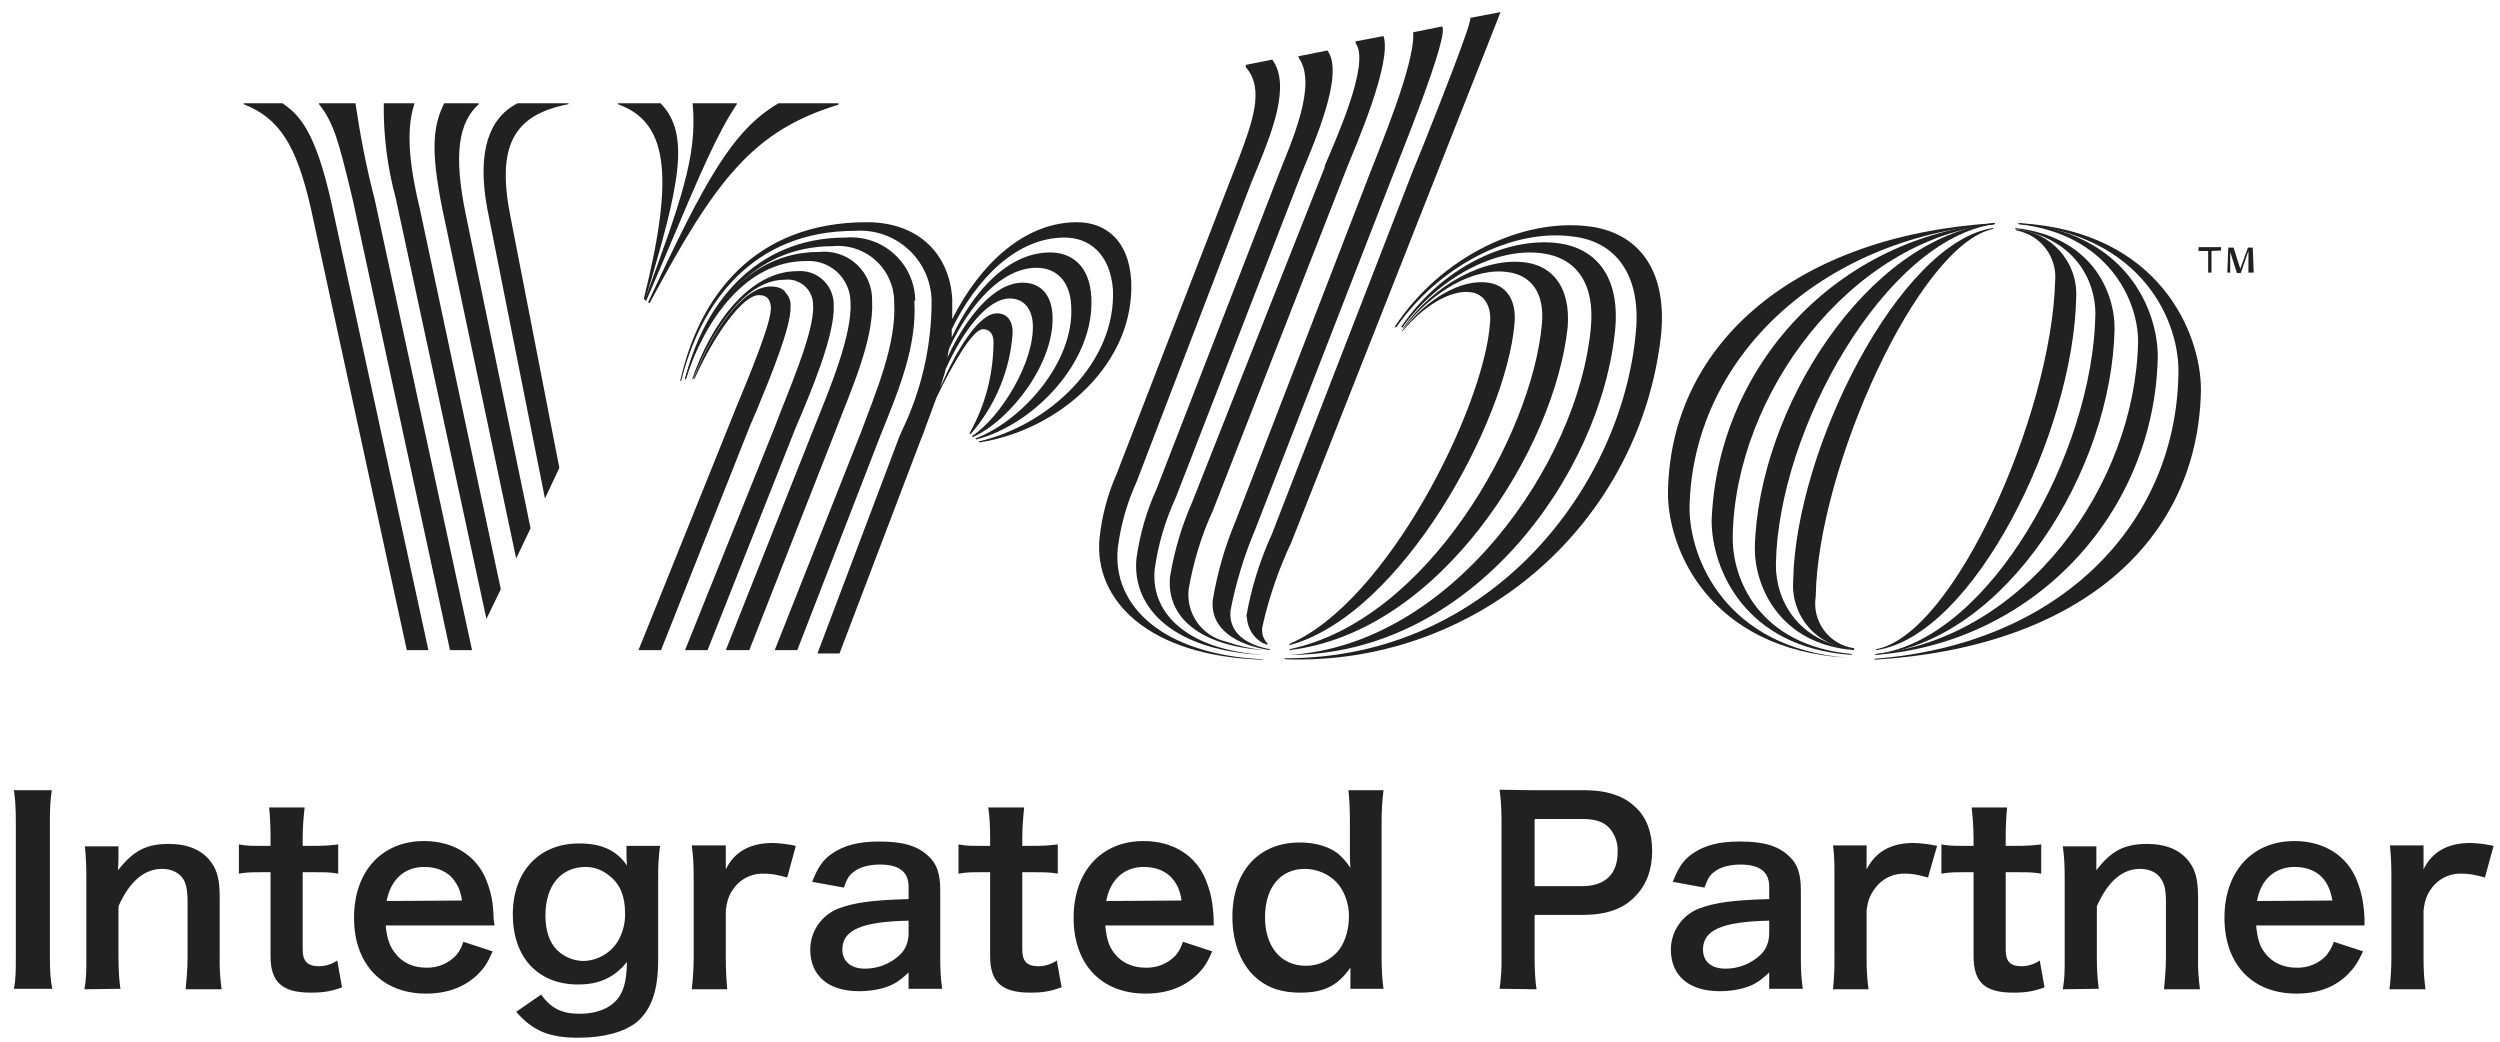 <svg width="156" height="65" viewBox="0 0 156 65" fill="none" xmlns="http://www.w3.org/2000/svg">
<path d="M126.024 13.925V13.985C133.777 14.644 136.052 20.182 135.932 23.385C135.752 32.694 128.568 40.208 116.983 41.106V41.166C129.706 40.388 137.189 33.802 137.339 24.313C137.339 20.84 134.794 14.434 126.024 13.925Z" fill="#212121"/>
<path d="M116.983 40.867C121.721 40.531 126.162 38.433 129.43 34.987C132.699 31.541 134.559 26.996 134.645 22.247C134.645 19.314 132.639 14.464 125.934 13.925V13.985C131.472 14.584 133.417 18.655 133.417 21.319C133.238 30.3 126.323 39.849 117.043 40.807L116.983 40.867Z" fill="#212121"/>
<path d="M116.983 40.867C125.185 39.998 131.771 29.342 131.951 20.511C131.951 18.116 130.454 14.764 125.754 14.225V14.285C129.436 14.854 130.753 17.458 130.753 19.583C130.604 28.264 124.168 39.849 117.133 40.807L116.983 40.867Z" fill="#212121"/>
<path fill-rule="evenodd" clip-rule="evenodd" d="M124.377 14.285C119.708 15.243 113.421 29.252 113.302 37.215C113.242 37.585 113.257 37.963 113.346 38.327C113.435 38.691 113.596 39.034 113.819 39.335C114.042 39.636 114.323 39.889 114.645 40.081C114.968 40.272 115.325 40.396 115.696 40.447V40.507C115.163 40.485 114.639 40.355 114.156 40.126C113.674 39.897 113.242 39.573 112.888 39.173C112.533 38.774 112.262 38.307 112.092 37.801C111.921 37.295 111.854 36.759 111.895 36.227C112.044 28.025 118.54 15.093 124.377 14.225V14.285ZM117.073 40.567V40.507C121.953 39.609 127.999 25.839 128.239 17.578C128.389 16.051 127.341 14.644 125.784 14.374V14.315C127.969 14.464 129.646 16.32 129.556 18.506C129.406 26.977 123.15 39.699 117.073 40.567Z" fill="#212121"/>
<path d="M110.817 35.179C110.967 26.767 117.672 14.913 124.467 13.985V13.925C116.474 14.794 109.679 25.6 109.5 34.221C109.5 36.616 111.056 40.208 115.696 40.567V40.507C112.074 40.028 110.787 37.334 110.817 35.209V35.179Z" fill="#212121"/>
<path d="M108.123 33.443C108.272 24.642 115.427 14.943 124.467 13.985V13.925C119.768 14.338 115.381 16.451 112.129 19.868C108.877 23.285 106.984 27.771 106.806 32.485C106.806 35.419 108.811 40.418 115.547 40.867V40.807C109.739 40.268 108.063 36.107 108.123 33.443Z" fill="#212121"/>
<path fill-rule="evenodd" clip-rule="evenodd" d="M124.467 13.985C113.541 14.883 105.608 22.397 105.429 31.647C105.399 34.82 107.674 40.447 115.307 41.046C106.566 40.537 104.022 34.131 104.082 30.659C104.261 21.259 112.254 14.674 124.467 13.925V13.985ZM87.049 20.361C89.923 16.021 95.011 13.566 99.232 14.135C102.076 14.524 104.022 16.65 103.663 20.78C103.059 26.522 100.296 31.819 95.933 35.598C91.569 39.378 85.932 41.358 80.164 41.136V41.076C93.096 41.106 101.208 30.33 102.076 20.751C102.435 17.009 100.699 15.063 98.184 14.764C94.413 14.225 89.803 16.56 87.109 20.451L87.049 20.361Z" fill="#212121"/>
<path d="M100.789 20.541C101.088 17.248 99.591 15.512 97.287 15.183C93.964 14.734 89.893 16.769 87.438 20.392L87.498 20.451C89.743 17.338 93.365 15.392 96.269 15.812C98.274 16.081 99.561 17.608 99.262 20.511C98.484 28.833 90.641 40.238 80.463 40.867C91.838 40.867 99.921 29.611 100.789 20.541Z" fill="#212121"/>
<path d="M80.463 40.507V40.567C89.982 39.43 97.047 27.875 97.825 20.391C98.005 17.937 96.897 16.62 95.221 16.38C92.677 16.021 89.504 17.727 87.558 20.451V20.511C89.414 18.116 92.018 16.679 94.084 16.979C95.52 17.158 96.418 18.266 96.209 20.272C95.58 27.097 89.114 38.711 80.463 40.507Z" fill="#212121"/>
<path fill-rule="evenodd" clip-rule="evenodd" d="M77.769 38.472C78.077 36.705 78.61 34.984 79.356 33.353L88.186 10.603L88.845 8.986C89.893 6.352 91.838 1.443 91.749 1.114L93.635 0.754L80.583 33.832C79.798 35.498 79.195 37.245 78.787 39.041C78.74 39.236 78.743 39.439 78.795 39.633C78.848 39.826 78.948 40.003 79.086 40.148V40.238L78.787 40.118C78.188 39.789 77.829 39.16 77.799 38.472H77.769ZM80.463 40.268V40.178C86.57 37.574 92.587 25.45 92.976 20.182C93.096 19.044 92.557 18.326 91.778 18.236C90.491 18.056 88.785 19.134 87.498 20.691V20.631C89.055 18.625 91.18 17.398 92.856 17.637C93.964 17.787 94.652 18.685 94.503 20.212C93.994 26.229 87.498 38.382 80.433 40.268H80.463Z" fill="#212121"/>
<path d="M77.111 32.485C76.442 34.08 75.96 35.748 75.674 37.454C75.524 39.25 77.111 40.238 79.236 40.567V40.507C77.769 40.238 76.662 39.49 76.781 38.113C77.115 36.388 77.627 34.703 78.308 33.084L86.989 10.752C87.199 10.154 90.491 2.161 89.983 1.652L88.186 2.012V2.101C88.276 4.047 86.031 9.375 85.552 10.633L77.111 32.485Z" fill="#212121"/>
<path d="M82.678 10.393L74.387 31.347C73.728 32.844 73.279 34.371 73.01 35.987C72.77 38.532 74.895 40.298 78.877 40.567C78.06 40.482 77.256 40.301 76.482 40.028C75.758 39.863 75.121 39.435 74.695 38.826C74.269 38.218 74.084 37.473 74.177 36.736C74.476 35.059 74.955 33.443 75.674 31.886L84.055 10.453C84.504 9.316 86.899 3.897 86.33 2.251L84.594 2.58V2.7C85.552 3.987 83.217 8.986 82.648 10.393H82.678Z" fill="#212121"/>
<path d="M79.745 10.992L72.171 30.509C71.543 31.886 71.124 33.353 70.914 34.85C70.615 38.053 73.399 40.657 78.937 40.867C74.297 40.597 71.782 38.412 72.052 35.538C72.261 33.982 72.71 32.485 73.369 31.048L81.152 10.992C81.87 9.166 83.966 4.646 82.828 3.149L81.032 3.508V3.598C82.259 5.275 80.523 8.986 79.745 10.992Z" fill="#212121"/>
<path fill-rule="evenodd" clip-rule="evenodd" d="M69.747 34.251C69.417 37.813 72.561 40.837 78.787 41.136V41.166C71.662 40.957 68.25 37.454 68.609 33.593C68.756 32.198 69.119 30.834 69.687 29.552L76.871 10.992L77.29 9.914C78.128 7.669 78.937 5.544 77.739 4.197V4.047L79.386 3.718C80.553 5.275 79.386 8.208 78.458 10.483L78.098 11.351L70.914 30.09C70.316 31.407 69.926 32.784 69.747 34.221V34.251ZM67.202 13.866C68.998 13.866 70.435 15.003 70.585 17.488C70.854 22.637 66.154 26.828 61.126 27.606L61.066 27.546C65.406 26.558 69.657 22.667 69.447 18.057C69.268 15.841 67.981 14.824 66.424 14.824C63.49 14.824 60.976 17.308 59.389 20.541V21.05C60.796 18.027 63.011 15.752 65.526 15.752C66.933 15.752 68.01 16.65 68.1 18.566C68.31 22.577 64.508 26.498 60.916 27.426L60.856 27.366C63.79 26.259 67.053 22.577 66.843 19.104C66.783 17.518 65.885 16.71 64.688 16.71C62.532 16.71 60.557 18.925 59.24 21.709L59.18 21.948L59.12 22.307C60.317 19.733 62.053 17.638 63.82 17.638C64.897 17.638 65.616 18.356 65.676 19.673C65.825 22.577 63.131 26.169 60.706 27.276L60.647 27.217C62.443 26.049 64.568 22.577 64.448 20.212C64.388 19.224 63.85 18.625 63.011 18.625C61.605 18.625 60.078 20.661 59 23.056L58.97 23.205L58.671 24.193C59.689 21.799 61.096 19.553 62.203 19.553C62.862 19.553 63.191 20.032 63.191 20.751C63.035 23.098 62.109 25.329 60.557 27.097L60.497 27.037C61.485 25.301 61.994 23.325 61.994 21.32C61.994 20.93 61.814 20.541 61.335 20.541C60.706 20.541 59.449 22.697 58.431 24.822L57.593 27.097L57.474 27.396L52.385 40.777H51.008L56.097 27.306L56.276 26.887C57.505 24.349 58.14 21.565 58.132 18.745C58.117 18.141 57.98 17.546 57.729 16.996C57.477 16.446 57.116 15.954 56.668 15.548C56.22 15.142 55.694 14.831 55.123 14.634C54.551 14.438 53.945 14.36 53.343 14.405C46.996 14.405 43.734 18.835 42.506 23.774H42.446C43.614 18.506 47.056 13.866 54.091 13.866C57.414 13.866 59.27 15.961 59.419 18.655V19.913C61.185 16.41 63.969 13.866 67.202 13.866Z" fill="#212121"/>
<path d="M57.114 18.775C57.108 18.224 56.988 17.681 56.763 17.179C56.537 16.676 56.211 16.226 55.804 15.855C55.397 15.484 54.917 15.201 54.396 15.024C53.875 14.847 53.323 14.778 52.774 14.824C47.116 14.824 43.883 19.015 42.746 23.684H42.806C44.063 19.314 46.937 15.362 51.966 15.362C52.45 15.317 52.939 15.372 53.4 15.526C53.862 15.679 54.286 15.927 54.647 16.254C55.007 16.581 55.296 16.979 55.494 17.423C55.692 17.868 55.795 18.348 55.797 18.835C55.947 21.469 54.69 24.373 53.702 27.037L48.344 40.567H49.751L54.959 27.127C56.067 24.373 57.234 21.619 57.054 18.745L57.114 18.775Z" fill="#212121"/>
<path d="M54.42 18.775C54.431 18.348 54.351 17.923 54.184 17.529C54.017 17.135 53.768 16.782 53.453 16.493C53.139 16.203 52.765 15.985 52.359 15.852C51.953 15.719 51.523 15.675 51.098 15.722C46.637 15.722 43.913 19.553 42.746 23.594H42.806C44.063 19.823 46.607 16.29 50.289 16.29C50.641 16.266 50.994 16.313 51.327 16.43C51.66 16.546 51.966 16.728 52.227 16.966C52.487 17.204 52.696 17.492 52.842 17.814C52.987 18.135 53.066 18.482 53.073 18.835C53.193 20.93 51.726 24.373 50.768 26.767L45.29 40.567H46.757L52.145 26.857C53.103 24.343 54.54 21.2 54.42 18.775Z" fill="#212121"/>
<path d="M52.026 19.015C52.027 18.724 51.967 18.436 51.851 18.169C51.734 17.902 51.564 17.663 51.35 17.465C51.136 17.268 50.883 17.118 50.608 17.024C50.332 16.93 50.04 16.894 49.751 16.919C46.757 16.919 44.362 20.212 43.195 23.654H43.255C44.452 20.571 46.518 17.458 48.942 17.458C49.17 17.427 49.402 17.447 49.621 17.515C49.841 17.583 50.043 17.698 50.214 17.851C50.385 18.005 50.52 18.194 50.611 18.405C50.701 18.616 50.745 18.845 50.738 19.074C50.828 20.751 49.122 24.552 48.344 26.648L42.746 40.567H44.153L49.631 26.738C50.559 24.552 52.115 20.93 52.026 19.015Z" fill="#212121"/>
<path fill-rule="evenodd" clip-rule="evenodd" d="M34.903 29.192L34.005 31.108L30.503 13.506C29.395 8.298 31.371 6.921 32.299 6.442H35.472V6.502C32.029 7.16 30.982 9.106 31.85 13.506L34.903 29.192ZM48.972 18.206C49.242 18.476 49.361 18.805 49.331 19.134C49.391 20.331 48.074 23.535 47.206 25.63L46.817 26.528L41.249 40.567H39.842L45.53 26.438L45.889 25.54C46.757 23.445 48.134 20.152 48.104 19.194C48.074 18.625 47.805 18.416 47.356 18.416C46.308 18.416 44.512 21.02 43.344 23.624H43.285C44.422 20.691 46.338 17.877 48.104 17.877C48.463 17.877 48.793 17.967 49.002 18.206H48.972Z" fill="#212121"/>
<path fill-rule="evenodd" clip-rule="evenodd" d="M15.206 6.442H17.631C18.589 7.13 19.666 7.998 20.714 12.818L26.731 40.567H25.384L19.397 12.998C18.499 9.046 17.421 7.37 15.206 6.502V6.442ZM22.181 6.442H19.906V6.502C20.834 7.639 21.163 8.986 21.852 11.8L22.031 12.549L28.078 40.567H29.455L23.378 12.429C22.869 10.483 22.48 8.477 22.181 6.442ZM31.251 36.766L30.353 38.621L24.695 12.369C24.172 10.438 23.92 8.443 23.947 6.442H25.863C25.503 7.609 25.294 9.286 26.192 12.998L31.251 36.766ZM33.107 32.964L32.209 34.85L27.599 13.027C26.851 9.286 27.03 7.849 27.719 6.442H29.874V6.502C28.617 7.639 28.287 9.615 29.066 13.387L33.107 32.964ZM48.583 6.442C45.709 8.118 44.003 11.231 40.441 18.865L40.531 18.925C44.662 11.201 46.996 8.148 52.325 6.532V6.442H48.583ZM40.321 18.775L40.231 18.715C42.447 12.668 43.524 9.735 43.225 6.532V6.442H45.979V6.502C44.751 8.358 43.883 10.363 41.309 16.47L40.321 18.775Z" fill="#212121"/>
<path fill-rule="evenodd" clip-rule="evenodd" d="M40.171 18.655L40.261 18.715C42.416 11.531 43.105 8.388 41.219 6.442H38.555V6.502C41.548 7.579 42.177 10.633 40.171 18.655ZM137.997 15.662V17.009H137.788V15.662H137.189V15.422H138.596V15.632L137.997 15.662ZM140.302 15.662V17.009H140.632L140.572 15.452H140.272L139.793 16.769L139.374 15.452H139.045L138.985 17.009H139.165V15.722L139.584 17.039H139.823L140.302 15.662Z" fill="#212121"/>
<path d="M0.867 49.308C0.957 49.937 0.987 50.356 0.987 51.314V59.696C0.987 60.594 0.987 61.102 0.867 61.701H3.262C3.142 61.102 3.113 60.623 3.113 59.696V51.314C3.113 50.416 3.142 49.907 3.232 49.308H0.867ZM7.513 61.701C7.423 61.043 7.393 60.444 7.393 59.696V56.552C8.082 54.996 9.01 54.218 10.117 54.218C10.716 54.218 11.165 54.457 11.434 54.846C11.614 55.145 11.704 55.565 11.704 56.223V59.725C11.704 60.504 11.644 61.043 11.584 61.731H13.829C13.734 61.067 13.694 60.396 13.709 59.725V55.984C13.709 54.936 13.56 54.307 13.171 53.798C12.632 53.05 11.734 52.661 10.536 52.661C9.129 52.661 8.321 53.08 7.363 54.307L7.393 53.619V52.811H5.298C5.358 53.439 5.388 53.978 5.388 54.816V59.725C5.388 60.594 5.388 61.072 5.268 61.731L7.513 61.701ZM16.793 50.386C16.852 50.925 16.882 51.613 16.882 52.302V52.781H16.314C15.655 52.781 15.356 52.781 14.907 52.691V54.517C15.416 54.427 15.715 54.427 16.284 54.427H16.882V59.666C16.882 61.282 17.601 61.941 19.397 61.941C20.205 61.941 20.684 61.851 21.343 61.611L21.043 59.935C20.716 60.158 20.332 60.283 19.936 60.294C19.187 60.294 18.888 59.995 18.888 59.246V54.427H19.606C20.325 54.427 20.594 54.427 21.103 54.517V52.691C20.624 52.751 20.295 52.781 19.547 52.781H18.888V52.302C18.888 51.583 18.948 50.925 19.008 50.386H16.793ZM30.862 57.75L30.802 57.331C30.772 56.253 30.652 55.714 30.353 54.936C29.754 53.409 28.317 52.481 26.461 52.481C23.827 52.481 22.091 54.367 22.091 57.271C22.091 60.175 23.857 62.001 26.581 62.001C27.898 62.001 28.976 61.611 29.814 60.803C30.203 60.414 30.413 60.115 30.742 59.366L28.916 58.768C28.766 59.217 28.647 59.366 28.467 59.606C28.23 59.859 27.942 60.06 27.622 60.194C27.303 60.328 26.958 60.393 26.611 60.384C25.803 60.384 25.114 60.085 24.665 59.486C24.306 59.037 24.157 58.588 24.067 57.75H30.862ZM24.127 56.223C24.366 54.906 25.234 54.098 26.461 54.098C27.18 54.098 27.719 54.307 28.138 54.697C28.527 55.115 28.736 55.535 28.826 56.193L24.127 56.223ZM32.209 63.138C33.257 64.335 34.274 64.754 36.1 64.754C37.687 64.754 38.974 64.395 39.752 63.767C40.65 62.988 41.069 61.791 41.069 59.935V54.726C41.069 53.888 41.099 53.439 41.189 52.781H39.094V53.499L39.124 54.008C38.465 53.05 37.537 52.631 36.13 52.631C33.646 52.631 31.999 54.367 31.999 57.061C31.999 59.755 33.586 61.432 36.07 61.432C37.417 61.432 38.345 60.983 39.124 60.025C39.094 61.072 38.974 61.611 38.705 62.09C38.256 62.839 37.358 63.258 36.16 63.258C35.023 63.258 34.364 62.898 33.766 62.06L32.209 63.138ZM34.035 57.121C34.035 55.265 34.993 54.098 36.549 54.098C37.118 54.098 37.627 54.307 38.046 54.666C38.705 55.175 39.004 55.954 39.004 56.971C39.023 57.591 38.868 58.203 38.555 58.738C38.326 59.105 38.009 59.41 37.633 59.624C37.257 59.839 36.833 59.956 36.4 59.965C35.783 59.956 35.193 59.709 34.753 59.276C34.274 58.797 34.035 58.049 34.035 57.121ZM49.661 52.781C49.188 52.678 48.707 52.618 48.224 52.601C46.817 52.601 45.829 53.14 45.29 54.247V52.751H43.165C43.255 53.409 43.285 53.858 43.285 54.786V59.725C43.284 60.396 43.244 61.066 43.165 61.731H45.38C45.32 61.013 45.29 60.534 45.29 59.725V56.822C45.38 56.074 45.53 55.744 45.919 55.265C46.142 55.012 46.419 54.813 46.73 54.683C47.042 54.554 47.378 54.497 47.715 54.517C48.134 54.517 48.463 54.577 49.122 54.756L49.661 52.781ZM56.695 61.701H58.791C58.701 61.013 58.671 60.594 58.671 59.755V55.565C58.671 54.517 58.461 53.918 57.953 53.439C57.264 52.781 56.366 52.511 54.869 52.511C53.552 52.511 52.654 52.751 51.876 53.289C51.307 53.709 51.038 54.128 50.678 55.026L52.654 55.385C52.864 54.816 52.983 54.607 53.283 54.397C53.642 54.098 54.271 53.948 54.899 53.948C56.097 53.948 56.695 54.397 56.695 55.325V56.103C54.48 56.163 53.313 56.313 52.295 56.702C51.785 56.905 51.347 57.255 51.038 57.709C50.728 58.162 50.562 58.698 50.559 59.246C50.559 60.893 51.696 61.851 53.612 61.851C54.091 61.851 54.6 61.791 55.049 61.671C55.678 61.492 56.067 61.282 56.695 60.683V61.701ZM56.695 58.229C56.695 58.768 56.516 59.246 56.127 59.606C55.539 60.146 54.77 60.446 53.971 60.444C53.103 60.444 52.564 59.995 52.564 59.246C52.564 58.049 53.732 57.51 56.695 57.45V58.229ZM61.664 50.386C61.754 50.925 61.784 51.613 61.784 52.302V52.781H61.185C60.557 52.781 60.288 52.781 59.809 52.691V54.517C60.317 54.427 60.617 54.427 61.185 54.427H61.784V59.666C61.784 61.282 62.503 61.941 64.299 61.941C65.107 61.941 65.556 61.851 66.244 61.611L65.945 59.935C65.609 60.164 65.214 60.289 64.808 60.294C64.089 60.294 63.79 59.995 63.79 59.246V54.427H64.508C65.197 54.427 65.496 54.427 66.005 54.517V52.691C65.526 52.751 65.167 52.781 64.448 52.781H63.79V52.302C63.79 51.583 63.85 50.925 63.91 50.386H61.664ZM75.734 57.75V57.331C75.674 56.253 75.554 55.714 75.255 54.936C74.656 53.409 73.219 52.481 71.363 52.481C68.729 52.481 66.993 54.367 66.993 57.271C66.993 60.175 68.729 62.001 71.483 62.001C72.8 62.001 73.878 61.611 74.716 60.803C75.105 60.414 75.315 60.115 75.644 59.366L73.818 58.768C73.668 59.217 73.548 59.366 73.369 59.606C73.129 59.863 72.836 60.066 72.511 60.2C72.185 60.334 71.835 60.397 71.483 60.384C70.705 60.384 69.986 60.085 69.537 59.486C69.178 59.037 69.058 58.588 68.969 57.75H75.734ZM69.028 56.223C69.268 54.906 70.136 54.098 71.363 54.098C72.082 54.098 72.621 54.307 73.04 54.697C73.429 55.115 73.638 55.535 73.728 56.193L69.028 56.223ZM84.265 61.701H86.331C86.241 61.013 86.211 60.504 86.211 59.606V51.404C86.211 50.595 86.241 50.057 86.331 49.308H84.145C84.205 49.967 84.235 50.506 84.235 51.404V53.649L84.265 54.158C84.052 53.821 83.79 53.518 83.487 53.26C82.888 52.811 82.08 52.571 81.092 52.571C78.547 52.571 76.901 54.367 76.901 57.211C76.901 58.917 77.5 60.324 78.518 61.132C79.206 61.671 80.014 61.941 81.122 61.941C82.619 61.941 83.457 61.522 84.265 60.384V60.953V61.701ZM78.937 57.241C78.937 55.385 79.895 54.218 81.421 54.218C82.17 54.218 82.948 54.547 83.427 55.086C83.876 55.565 84.175 56.373 84.175 57.151C84.175 57.959 83.966 58.708 83.576 59.246C83.33 59.567 83.013 59.826 82.649 60.003C82.285 60.179 81.885 60.269 81.481 60.264C79.924 60.264 78.937 59.067 78.937 57.241ZM95.88 61.731C95.79 61.132 95.76 60.534 95.76 59.696V57.091H98.723C100.22 57.091 101.268 56.732 102.016 55.954C102.735 55.235 103.094 54.277 103.094 53.11C103.094 51.972 102.765 51.044 102.106 50.416C101.358 49.667 100.31 49.308 98.813 49.308H95.52L93.575 49.278C93.664 49.967 93.694 50.536 93.694 51.284V59.696C93.708 60.366 93.668 61.037 93.575 61.701L95.88 61.731ZM95.76 55.295V51.104H98.723C99.561 51.104 100.07 51.284 100.43 51.673C100.788 52.086 100.971 52.624 100.939 53.17C100.939 54.547 100.16 55.295 98.723 55.295H95.76ZM110.398 61.701H112.493C112.403 61.013 112.374 60.594 112.374 59.755V55.565C112.374 54.517 112.164 53.918 111.655 53.439C110.967 52.781 110.069 52.511 108.572 52.511C107.225 52.511 106.357 52.751 105.578 53.289C105.01 53.709 104.74 54.128 104.381 55.026L106.357 55.385C106.566 54.816 106.686 54.607 106.985 54.397C107.345 54.098 107.973 53.948 108.602 53.948C109.799 53.948 110.398 54.397 110.398 55.325V56.103C108.183 56.163 107.015 56.313 105.997 56.702C105.487 56.905 105.05 57.255 104.74 57.709C104.431 58.162 104.264 58.698 104.261 59.246C104.261 60.893 105.399 61.851 107.315 61.851C107.794 61.851 108.302 61.791 108.751 61.671C109.38 61.492 109.769 61.282 110.398 60.683V61.701ZM110.398 58.229C110.398 58.768 110.218 59.246 109.829 59.606C109.242 60.146 108.472 60.446 107.674 60.444C106.776 60.444 106.267 59.995 106.267 59.246C106.267 58.049 107.434 57.51 110.398 57.45V58.229ZM120.875 52.781C120.393 52.676 119.902 52.616 119.408 52.601C118.001 52.601 117.043 53.14 116.475 54.247V52.751H114.379C114.469 53.409 114.469 53.858 114.469 54.786V59.725C114.478 60.395 114.448 61.065 114.379 61.731H116.594C116.504 61.013 116.475 60.534 116.475 59.725V56.822C116.564 56.074 116.744 55.744 117.133 55.265C117.356 55.012 117.633 54.813 117.945 54.683C118.256 54.554 118.593 54.497 118.929 54.517C119.318 54.517 119.648 54.577 120.306 54.756L120.875 52.781ZM123.03 50.386C123.09 50.925 123.15 51.613 123.15 52.302V52.781H122.551C121.893 52.781 121.623 52.781 121.144 52.691V54.517C121.683 54.427 121.982 54.427 122.551 54.427H123.15V59.666C123.15 61.282 123.838 61.941 125.635 61.941C126.443 61.941 126.922 61.851 127.58 61.611L127.281 59.935C126.954 60.158 126.569 60.283 126.173 60.294C125.425 60.294 125.156 59.995 125.156 59.246V54.427H125.844C126.562 54.427 126.862 54.427 127.371 54.517V52.691C126.862 52.751 126.533 52.781 125.784 52.781H125.156V52.302C125.156 51.583 125.185 50.925 125.245 50.386H123.03ZM130.963 61.701C130.873 61.043 130.843 60.444 130.843 59.696V56.552C131.532 54.996 132.43 54.218 133.537 54.218C134.136 54.218 134.615 54.457 134.854 54.846C135.064 55.145 135.154 55.565 135.154 56.223V59.725C135.154 60.504 135.094 61.043 135.034 61.731H137.279C137.184 61.067 137.144 60.396 137.159 59.725V55.984C137.159 54.936 137.01 54.307 136.62 53.798C136.082 53.05 135.184 52.661 133.986 52.661C132.579 52.661 131.741 53.08 130.813 54.307V52.811H128.718C128.808 53.439 128.837 53.978 128.837 54.816V59.725C128.837 60.594 128.838 61.072 128.718 61.731L130.963 61.701ZM147.547 57.75V57.331C147.487 56.253 147.367 55.714 147.068 54.936C146.469 53.409 145.032 52.481 143.176 52.481C140.542 52.481 138.806 54.367 138.806 57.271C138.806 60.175 140.542 62.001 143.296 62.001C144.613 62.001 145.691 61.611 146.499 60.803C146.888 60.414 147.098 60.115 147.457 59.366L145.631 58.768C145.481 59.217 145.331 59.366 145.182 59.606C144.942 59.863 144.649 60.066 144.324 60.2C143.998 60.334 143.648 60.397 143.296 60.384C142.518 60.384 141.799 60.085 141.35 59.486C140.991 59.037 140.871 58.588 140.781 57.75H147.547ZM140.841 56.223C141.051 54.906 141.949 54.098 143.176 54.098C143.895 54.098 144.433 54.307 144.852 54.697C145.242 55.115 145.421 55.535 145.541 56.193L140.841 56.223ZM155.599 52.781C155.126 52.678 154.645 52.618 154.162 52.601C152.755 52.601 151.767 53.14 151.229 54.247V52.751H149.133C149.193 53.409 149.223 53.858 149.223 54.786V59.725C149.222 60.396 149.182 61.066 149.103 61.731H151.348C151.258 61.013 151.229 60.534 151.229 59.725V56.822C151.318 56.074 151.468 55.744 151.857 55.265C152.08 55.012 152.357 54.813 152.669 54.683C152.98 54.554 153.317 54.497 153.653 54.517C154.072 54.517 154.402 54.577 155.06 54.756L155.599 52.781Z" fill="#212121"/>
</svg>
